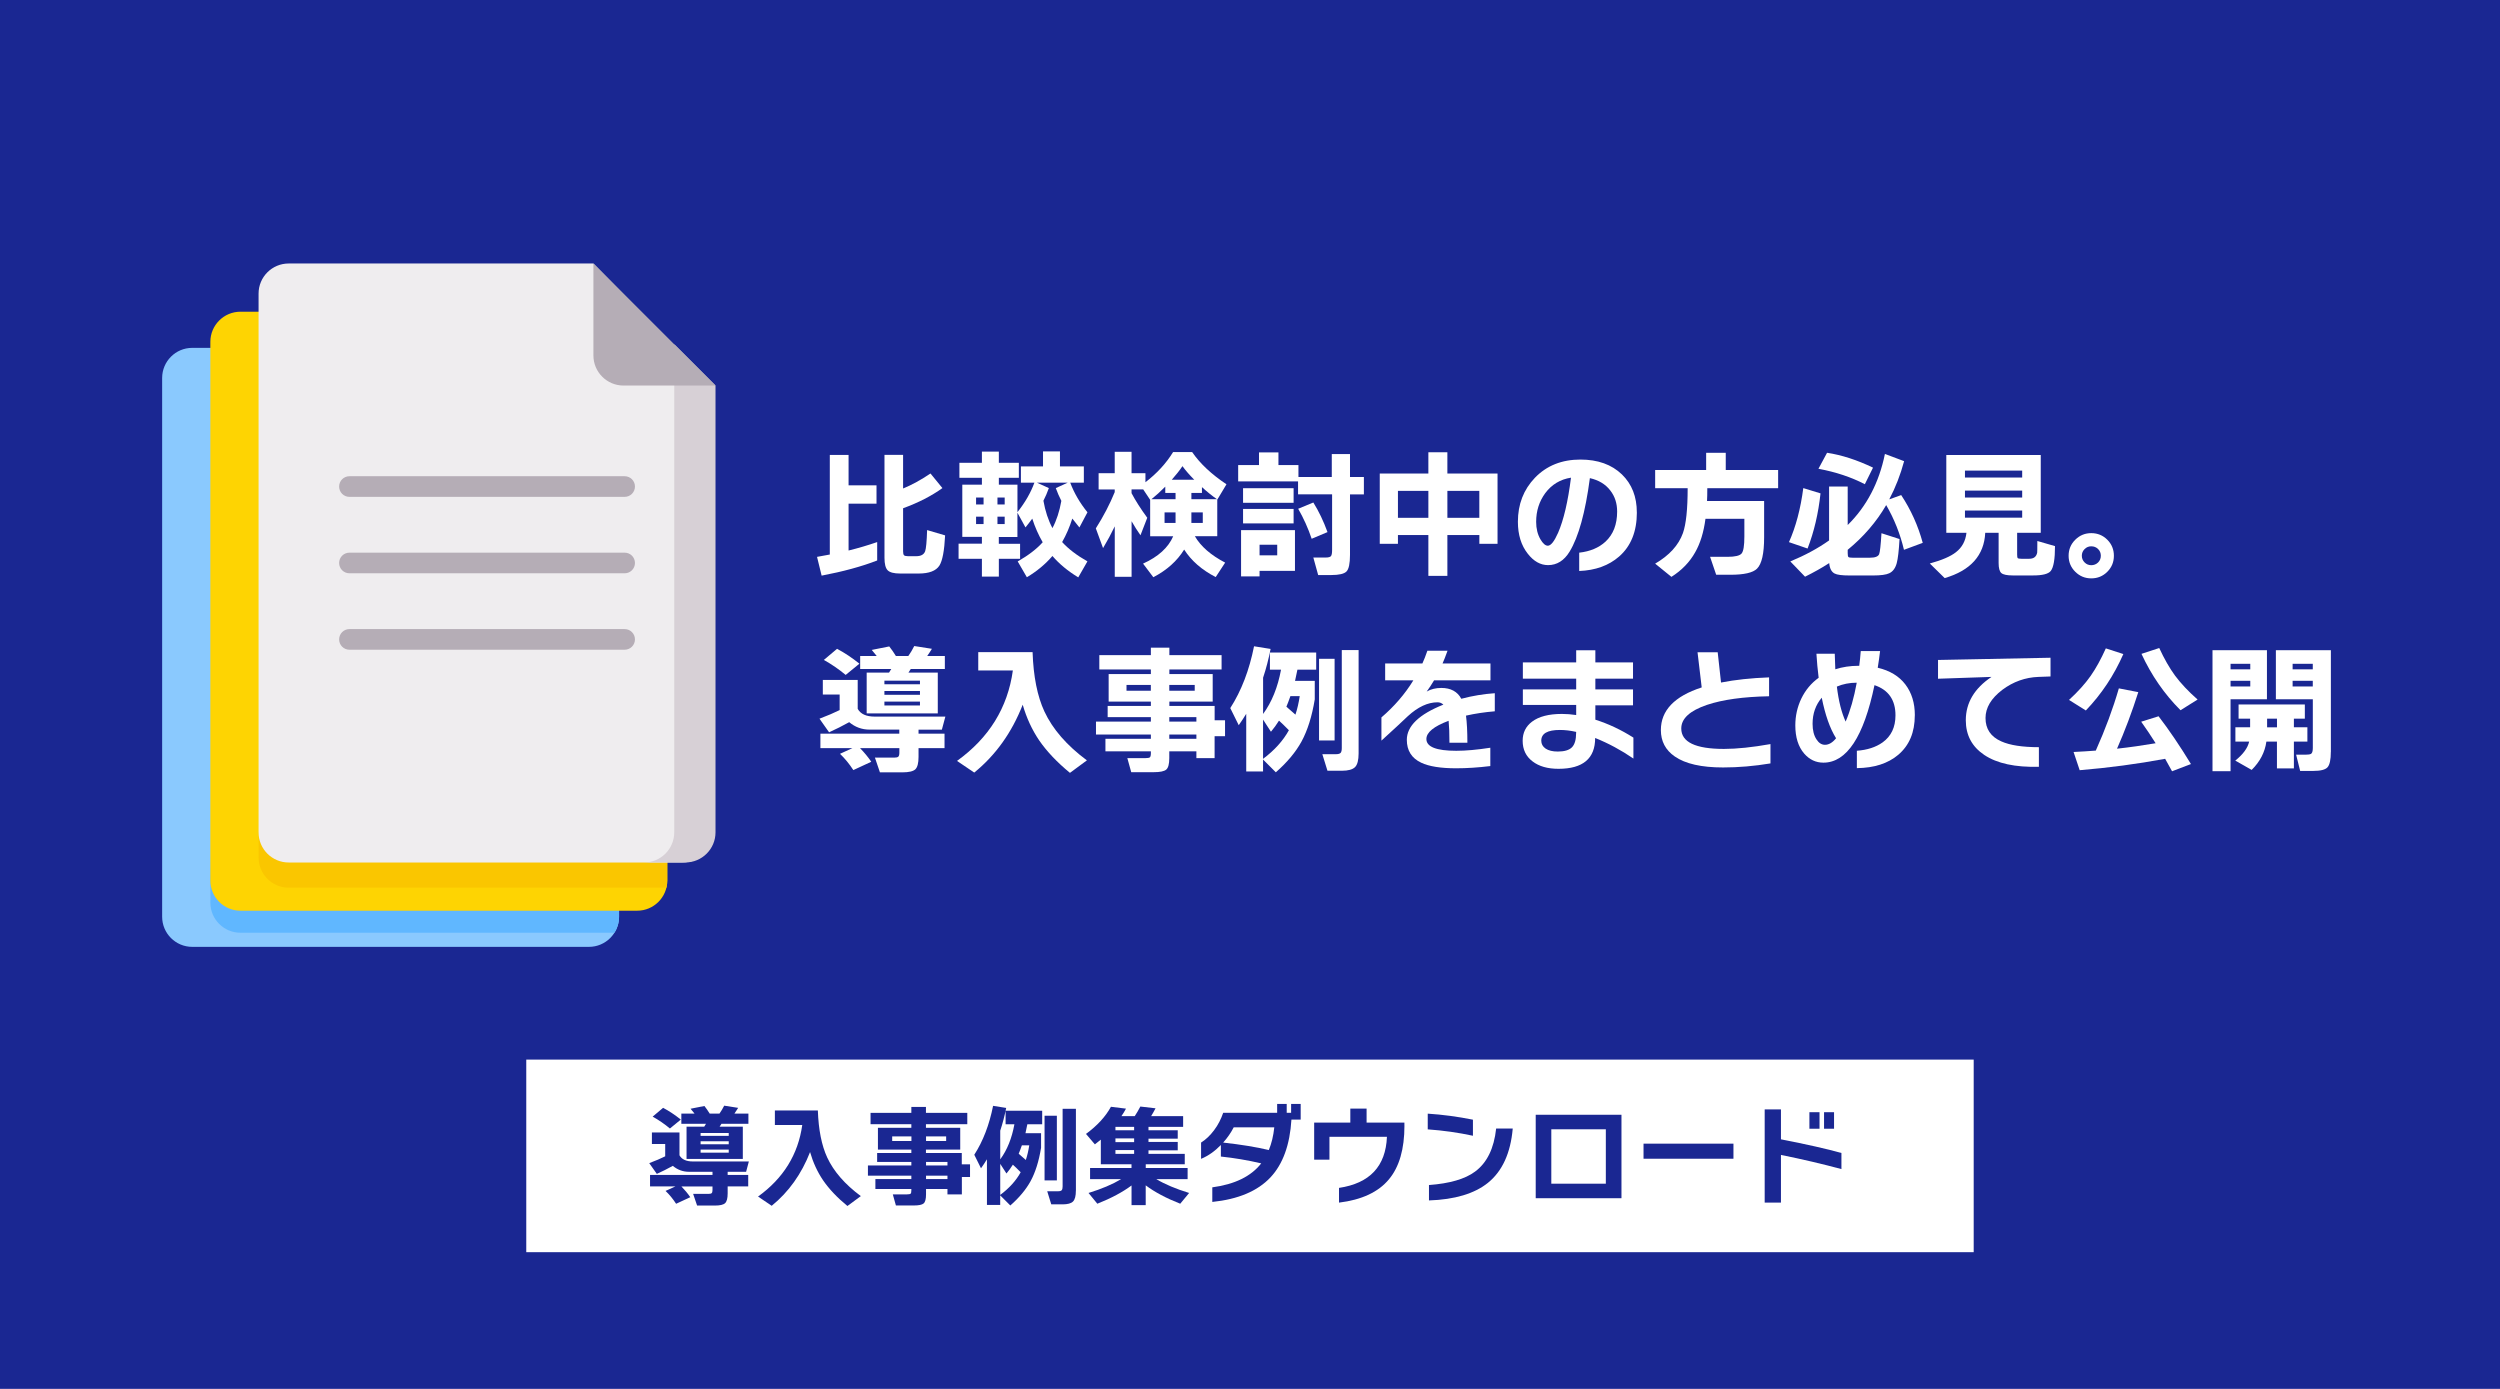 <?xml version="1.0" encoding="UTF-8"?>
<svg id="_レイヤー_2" data-name="レイヤー 2" xmlns="http://www.w3.org/2000/svg" viewBox="0 0 630 350">
  <defs>
    <style>
      .cls-1 {
        fill: #b5adb6;
      }

      .cls-2 {
        fill: #8ac9fe;
      }

      .cls-3 {
        fill: #fac600;
      }

      .cls-4 {
        fill: #d7d0d6;
      }

      .cls-5 {
        fill: #fff;
      }

      .cls-6 {
        fill: #efedef;
      }

      .cls-7 {
        fill: #fed402;
      }

      .cls-8 {
        fill: #60b7ff;
      }

      .cls-9 {
        fill: #1a2792;
      }
    </style>
  </defs>
  <g id="_レイヤー_1-2" data-name="レイヤー 1">
    <g>
      <rect class="cls-9" width="630" height="350"/>
      <g>
        <path class="cls-5" d="M221.05,141.24c-3.92,1.52-8.59,2.79-14,3.82l-1.16-4.73c.91-.16,1.98-.36,3.22-.59v-25.1h4.73v7.67h7.04v4.62h-7.04v11.8c2.47-.61,4.88-1.32,7.21-2.13v4.66ZM238.17,134.9c-.19,3.87-.67,6.42-1.44,7.63-.86,1.33-2.6,2-5.22,2h-4.66c-1.56,0-2.61-.27-3.15-.81-.54-.54-.81-1.59-.81-3.15v-25.94h4.69v8.47c2.22-.91,4.52-2.17,6.9-3.78l3.01,3.68c-2.75,1.98-6.06,3.68-9.91,5.08v10.85c0,.51.08.85.24,1,.16.15.49.23.98.23h2.1c1.19,0,1.94-.42,2.24-1.26.23-.65.4-2.43.49-5.32l4.52,1.33Z"/>
        <path class="cls-5" d="M257.07,140.82h-5.36v4.48h-4.27v-4.48h-5.88v-3.82h5.88v-1.71h-4.94v-13.16h4.94v-1.72h-5.67v-3.78h5.67v-2.83h4.27v2.83h5.04v3.78h-5.04v1.72h4.69v6.93c1.91-2.4,3.34-4.88,4.27-7.42h-3.4v-4.1h5.57v-3.78h4.27v3.78h6.02v4.1h-3.43c.98,2.61,2.43,5.1,4.34,7.46l-2.03,3.82c-.79-.96-1.39-1.7-1.79-2.24-.68,2.15-1.53,4.12-2.56,5.92,1.54,1.7,3.66,3.33,6.37,4.87l-2.31,4.03c-2.61-1.59-4.78-3.38-6.51-5.39-1.75,2.05-3.9,3.84-6.44,5.36l-2.31-3.99c2.68-1.52,4.78-3.13,6.3-4.83-1.05-1.8-1.93-3.78-2.63-5.95-.58.79-1.15,1.53-1.71,2.21l-2.03-3.71v6.13h-4.69v1.71h5.36v3.82ZM247.86,127.13v-1.75h-1.89v1.75h1.89ZM247.86,132.06v-1.86h-1.89v1.86h1.89ZM253.18,127.13v-1.75h-1.82v1.75h1.82ZM253.18,132.06v-1.86h-1.82v1.86h1.82ZM265.22,133.08c1.03-1.94,1.77-4.22,2.24-6.86-.54-1.05-1-2.12-1.4-3.22l3.01-1.37h-7.77l3.01,1.37c-.4,1.12-.85,2.18-1.37,3.19.47,2.64,1.23,4.94,2.28,6.9Z"/>
        <path class="cls-5" d="M280.91,132.66c-.86,1.8-1.84,3.62-2.94,5.46l-1.82-4.97c1.94-3.06,3.52-6.1,4.76-9.14v-.67h-4.06v-4.09h4.06v-5.39h4.24v5.39h3.5v2.27c2.89-2.22,5.22-4.75,6.97-7.6h4.8c1.98,2.89,4.87,5.6,8.65,8.12l-2.28,3.82-.04-.04v9.31h-5.64c1.49,2.57,4.04,4.78,7.63,6.65l-2.38,3.64c-3.5-1.8-6.15-4.11-7.95-6.93-1.77,2.87-4.36,5.19-7.77,6.97l-2.59-3.43c3.83-1.73,6.36-4.03,7.6-6.9h-5.81v-9.17l-1.75-2.63h-2.94v.95c1,1.89,2.32,3.96,3.96,6.2l-1.71,4.41c-.79-1.12-1.54-2.3-2.24-3.54v14h-4.24v-12.71ZM296.24,125.8v-1.58h-2.59v-1.58c-1.24,1.24-2.39,2.29-3.47,3.15h6.06ZM296.24,129.12h-2.77v2.66h2.77v-2.66ZM295.29,120.9h5.67c-1.21-1.21-2.21-2.36-2.98-3.43-.7,1.05-1.6,2.19-2.7,3.43ZM302.89,124.22h-2.66v1.58h6.44c-1.24-.86-2.5-1.88-3.78-3.05v1.47ZM303.1,131.78v-2.66h-2.87v2.66h2.87Z"/>
        <path class="cls-5" d="M327.11,121.32h-15.09v-4.13h5.25v-3.19h4.9v3.19h5.04v3.01h8.4v-5.78h4.59v5.78h3.5v4.38h-3.5v15.26c0,2.19-.3,3.59-.89,4.18s-1.86.89-3.8.89h-3.33l-1.22-4.41h3.08c.72,0,1.18-.12,1.37-.37s.28-.76.28-1.56v-14h-8.58v-3.26ZM326.34,143.86h-8.93v1.4h-4.66v-11.66h13.58v10.26ZM325.99,126.71h-12.74v-3.68h12.74v3.68ZM325.99,131.89h-12.74v-3.64h12.74v3.64ZM321.86,139.94v-2.66h-4.45v2.66h4.45ZM334.53,134.09l-3.99,1.68c-.89-2.64-2.02-5.16-3.4-7.56l3.82-1.58c1.38,2.22,2.57,4.7,3.57,7.46Z"/>
        <path class="cls-5" d="M372.79,134.83h-8.05v10.29h-4.79v-10.29h-7.67v2.21h-4.58v-17.71h12.25v-5.36h4.79v5.36h12.64v17.71h-4.58v-2.21ZM352.28,130.49h7.67v-6.79h-7.67v6.79ZM364.74,130.49h8.05v-6.79h-8.05v6.79Z"/>
        <path class="cls-5" d="M412.49,129.12c0,4.81-1.49,8.52-4.48,11.13-2.59,2.26-5.94,3.48-10.05,3.64v-4.62c2.73-.3,4.94-1.23,6.62-2.77,1.96-1.82,2.94-4.35,2.94-7.6,0-2.05-.57-3.82-1.72-5.29-1.21-1.59-2.93-2.62-5.15-3.12-1.14,8.63-2.85,14.81-5.11,18.52-1.38,2.26-3.19,3.4-5.43,3.4-1.91,0-3.62-.96-5.11-2.87-1.66-2.1-2.49-4.78-2.49-8.05,0-4.41,1.43-8.11,4.3-11.1,2.96-3.06,6.78-4.58,11.45-4.58,4.39,0,7.88,1.25,10.47,3.75,2.5,2.43,3.75,5.61,3.75,9.56ZM395.9,120.37c-2.71.42-4.88,1.73-6.51,3.92-1.52,2.08-2.28,4.48-2.28,7.21,0,1.7.36,3.17,1.08,4.41.63,1.07,1.25,1.61,1.86,1.61.77,0,1.63-1.09,2.59-3.26,1.4-3.22,2.49-7.85,3.25-13.9Z"/>
        <path class="cls-5" d="M430.24,123.03c0,1.33-.02,2.4-.07,3.22h14.39v9.17c0,4.06-.59,6.69-1.79,7.88-1.03,1.03-3.27,1.54-6.72,1.54h-3.57l-1.54-4.52h4.41c1.91,0,3.1-.29,3.55-.86.46-.57.68-1.99.68-4.25v-4.48h-9.8c-.44,3.38-1.31,6.2-2.59,8.44-1.38,2.47-3.37,4.54-5.99,6.2l-4.1-3.33c3.57-2.08,5.9-4.64,7-7.7.79-2.24,1.19-6.01,1.19-11.31h-8.19v-4.59h12.85v-4.34h4.94v4.34h13.2v4.59h-17.85Z"/>
        <path class="cls-5" d="M458.77,124.33c-.54,5.04-1.62,9.67-3.26,13.9l-4.69-1.61c1.73-3.87,2.93-8.41,3.61-13.62l4.34,1.33ZM479.84,116.21c-.93,3.45-2.18,6.66-3.75,9.63l3.01-1.08c2.45,3.71,4.26,7.72,5.43,12.04l-4.73,1.75c-.96-4.01-2.45-7.77-4.48-11.27-2.47,4.25-5.71,8-9.7,11.27v.84c0,.54.06.86.19.98.13.12.46.17,1,.17h4.45c1.26,0,2.02-.29,2.28-.88.21-.51.41-2.28.59-5.29l4.55,1.47c-.16,2.92-.4,4.94-.7,6.06-.35,1.28-.98,2.14-1.89,2.56-.77.37-2.13.56-4.1.56h-5.88c-1.91,0-3.17-.16-3.78-.49-.79-.4-1.25-1.27-1.37-2.63-1.84,1.19-3.87,2.33-6.09,3.43l-3.71-3.85c3.71-1.54,6.97-3.3,9.77-5.29v-13.58h4.69v9.7c4.78-4.71,7.91-10.69,9.38-17.92l4.83,1.82ZM472,117.85l-2.06,4.17c-3.41-1.77-7.3-3.07-11.69-3.89l2.17-4.03c3.69.56,7.55,1.81,11.59,3.75Z"/>
        <path class="cls-5" d="M500.28,134.27c-.28,5.69-3.69,9.5-10.22,11.41l-3.75-3.68c3.06-.84,5.25-1.79,6.58-2.84,1.54-1.19,2.43-2.82,2.66-4.9h-5.08v-19.6h23.8v19.6h-5.95v5.5c0,.49.05.79.16.89s.4.16.89.16h2c1.12,0,1.79-.51,2-1.54.02-.12.04-1.1.04-2.94l4.45,1.29c0,3.29-.36,5.38-1.08,6.27-.61.75-2.08,1.12-4.41,1.12h-5.18c-1.42,0-2.37-.2-2.84-.59s-.7-1.25-.7-2.56v-7.6h-3.36ZM509.59,120.34v-1.75h-14.42v1.75h14.42ZM509.59,125.38v-1.75h-14.42v1.75h14.42ZM509.59,130.45v-1.79h-14.42v1.79h14.42Z"/>
        <path class="cls-5" d="M532.7,140.05c0,1.59-.55,2.93-1.66,4.04-1.11,1.11-2.46,1.66-4.04,1.66s-2.91-.55-4.03-1.66c-1.12-1.11-1.68-2.46-1.68-4.04s.56-2.93,1.68-4.04c1.12-1.11,2.46-1.66,4.03-1.66s2.93.55,4.04,1.66c1.11,1.11,1.66,2.46,1.66,4.04ZM529.41,140.05c0-.68-.23-1.24-.7-1.7s-1.04-.68-1.71-.68-1.21.23-1.68.7-.7,1.03-.7,1.68.23,1.21.7,1.68,1.03.7,1.68.7,1.25-.23,1.71-.68.7-1.02.7-1.7Z"/>
        <path class="cls-5" d="M214.01,181.98c-1.68.93-3.37,1.79-5.08,2.56l-2.42-3.43c2.03-.77,3.72-1.49,5.08-2.17v-3.92h-4.24v-3.68h8.79v7.28c.72,1.31,2.15,1.96,4.27,1.96h17.82l-.88,3.29h-5.88v1.02h6.55v3.64h-6.55v2.21c0,1.56-.27,2.6-.8,3.12-.54.51-1.63.77-3.29.77h-5.64l-1.26-3.71h4.87c.51,0,.86-.08,1.03-.25s.26-.49.26-.98v-1.16h-9.91c1.07,1.1,2.02,2.24,2.83,3.43l-4.52,2.1c-1-1.54-2.12-2.91-3.36-4.1l3.15-1.44h-8.09v-3.64h19.88v-1.02h-7.49c-1.94,0-3.65-.63-5.15-1.89ZM216.57,167.25l-3.46,2.83c-1.68-1.4-3.51-2.66-5.5-3.78l3.33-2.8c1.89,1,3.77,2.25,5.64,3.75ZM220.94,165.32c-.33-.42-.75-.93-1.26-1.54l4.41-.88c.56.7,1.12,1.5,1.68,2.42h3.12c.54-.75,1.04-1.59,1.5-2.52l4.45.7c-.4.65-.79,1.26-1.19,1.82h4.45v3.26h-8.58c-.14.21-.34.51-.59.91h7.39v10.29h-17.92v-10.29h5.64s.21-.35.56-.91h-7.84v-3.26h4.2ZM231.83,172.43v-.91h-8.96v.91h8.96ZM231.83,175.09v-.95h-8.96v.95h8.96ZM231.83,177.78v-.98h-8.96v.98h8.96Z"/>
        <path class="cls-5" d="M257.73,177.57c-2.73,7-6.8,12.71-12.22,17.12l-4.34-2.94c8.07-5.81,12.77-13.41,14.07-22.79h-8.72v-4.62h13.69c.21,6.14,1.2,11.12,2.98,14.95,2.08,4.46,5.65,8.57,10.71,12.32l-4.27,3.15c-3.24-2.66-5.82-5.38-7.74-8.16-1.82-2.68-3.21-5.69-4.17-9.03Z"/>
        <path class="cls-5" d="M308.7,185.52h-2.62v5.53h-4.59v-1.71h-6.83v1.71c0,1.49-.26,2.46-.77,2.89-.51.43-1.56.65-3.15.65h-5.67l-.98-3.54h4.52c.61,0,.99-.07,1.16-.21.16-.14.25-.49.25-1.05v-.46h-11.45v-3.15h11.45v-1.08h-13.83v-3.26h13.83v-1.12h-10.89v-2.83h10.89v-1.09h-10.64v-6.93h10.64v-1.16h-12.99v-3.61h12.99v-1.89h4.66v1.89h13.16v3.61h-13.16v1.16h10.92v6.93h-10.92v1.09h11.41v3.61h2.62v4.03ZM290.01,174.07v-1.47h-6.13v1.47h6.13ZM301.07,174.07v-1.47h-6.41v1.47h6.41ZM301.49,181.84v-1.12h-6.83v1.12h6.83ZM301.49,186.18v-1.08h-6.83v1.08h6.83Z"/>
        <path class="cls-5" d="M318.29,194.41h-4.24v-14.53c-.61,1-1.24,1.96-1.89,2.87l-2.13-4.31c2.8-4.36,4.79-9.56,5.99-15.58l4.17.67c-.51,2.59-1.14,5.01-1.89,7.25v9.14c2.19-2.99,3.7-6.71,4.52-11.17h-2.8v-4.31h11.66v4.31h-4.73c-.12.63-.32,1.58-.6,2.83h4.97v4.66c-.7,4.27-1.81,7.81-3.33,10.61-1.45,2.66-3.61,5.25-6.48,7.77l-3.22-3.22v3.01ZM318.29,181.32v9.91c2.87-2.15,5.04-4.55,6.51-7.21-1.05-1.07-1.88-1.88-2.49-2.42-.61.98-1.28,1.91-2.03,2.8l-2-3.08ZM326.45,180.09c.47-1.42.83-2.98,1.08-4.66h-2.35c-.4,1.12-.73,2.01-1.01,2.66.75.63,1.5,1.29,2.28,2ZM336.32,186.6h-3.92v-20.58h3.92v20.58ZM342.37,189.86c0,1.7-.3,2.86-.91,3.46s-1.71.91-3.33.91h-3.61l-1.29-4.17h3.36c.65,0,1.07-.12,1.26-.35.19-.23.28-.63.28-1.19v-24.71h4.24v26.04Z"/>
        <path class="cls-5" d="M376.68,179.25c-2.54.21-4.96.57-7.25,1.09.23,1.73.35,4,.35,6.83h-4.52c0-2.31-.07-4.15-.21-5.53-3.73,1.4-5.6,2.93-5.6,4.59,0,1.98,2.51,2.97,7.53,2.97,2.43,0,5.29-.26,8.58-.77v4.62c-3.03.37-5.9.56-8.61.56-3.9,0-6.83-.47-8.79-1.4-2.43-1.14-3.64-3.07-3.64-5.78,0-3.45,3.07-6.41,9.21-8.86-.42-.4-.91-.59-1.47-.59-2.45,0-4.95,1.17-7.49,3.5-1.31,1.26-3.52,3.31-6.65,6.16v-5.85c3.24-2.78,5.93-5.89,8.05-9.35h-7.11v-4.24h9.38c.42-.91.84-1.98,1.26-3.22h5.08c-.51,1.42-.93,2.5-1.26,3.22h12.08v4.24h-14.21c-.54.91-1.16,1.86-1.86,2.83,1.07-.61,2.3-.91,3.68-.91,2.38,0,4.06.91,5.04,2.73,2.82-.75,5.64-1.21,8.44-1.4v4.55Z"/>
        <path class="cls-5" d="M411.61,191.15c-3.06-2.1-6.27-3.83-9.63-5.18,0,5.18-3.08,7.77-9.24,7.77-2.73,0-4.9-.62-6.51-1.85-1.68-1.26-2.52-3-2.52-5.22,0-2.01.78-3.61,2.35-4.8,1.73-1.31,4.24-1.96,7.53-1.96,1.17,0,2.37.09,3.61.28v-2.55h-13.44v-3.92h13.44v-2.7h-13.44v-4.1h13.44v-3.05h4.83v3.05h9.49v4.1h-9.49v2.7h9.49v4.03h-9.49v3.61c3.31,1.05,6.51,2.56,9.59,4.52v5.29ZM397.19,184.68v-.24c-1.45-.33-2.81-.49-4.1-.49-3.13,0-4.69.9-4.69,2.7,0,.84.37,1.5,1.1,2,.73.49,1.75.74,3.06.74,1.68,0,2.87-.36,3.57-1.07.7-.71,1.05-1.92,1.05-3.62Z"/>
        <path class="cls-5" d="M446.16,192.38c-4.08.68-8.06,1.02-11.94,1.02-5.46,0-9.52-.92-12.18-2.77-2.33-1.61-3.5-3.83-3.5-6.65,0-4.95,3.43-8.53,10.29-10.75-.19-1.54-.54-4.49-1.05-8.86h5.08l.84,7.63c3.55-.7,7.58-1.13,12.11-1.3v4.76c-6.46.12-11.68.84-15.65,2.17-4.32,1.47-6.48,3.45-6.48,5.95,0,3.43,3.58,5.15,10.75,5.15,3.27,0,7.18-.41,11.73-1.22v4.87Z"/>
        <path class="cls-5" d="M482.53,180.27c0,4.27-1.39,7.58-4.17,9.94-2.59,2.19-6.07,3.31-10.43,3.36v-4.38c2.61-.19,4.77-.89,6.48-2.1,2.17-1.56,3.25-3.84,3.25-6.83,0-3.87-1.76-6.41-5.29-7.6-2.71,13.02-7,19.53-12.88,19.53-1.89,0-3.5-.76-4.83-2.28-1.49-1.73-2.24-4.1-2.24-7.11,0-2.4.51-4.66,1.52-6.77,1.02-2.11,2.47-3.86,4.36-5.23-.26-2.05-.44-4.07-.56-6.06h4.62c.05,1.7.09,3.01.14,3.92,1.8-.58,3.75-.88,5.85-.88h.18c.16-1.24.29-2.47.38-3.71h4.87c-.16,1.38-.36,2.78-.59,4.2,3.06.72,5.38,2.13,6.97,4.22,1.59,2.09,2.38,4.67,2.38,7.75ZM462.69,186.04c-1.54-2.45-2.74-5.86-3.61-10.22-1.54,1.82-2.31,4.01-2.31,6.58,0,1.63.33,2.94.98,3.92.58.91,1.3,1.37,2.14,1.37.98,0,1.91-.55,2.8-1.65ZM467.9,172.04c-1.82,0-3.49.33-5.01.98.44,3.64,1.18,6.58,2.21,8.82,1.17-2.71,2.1-5.97,2.8-9.8Z"/>
        <path class="cls-5" d="M516.73,170.47l-3.04.11c-3.31.12-6.35,1.2-9.1,3.25-2.82,2.15-4.24,4.52-4.24,7.11,0,2.75,1.32,4.71,3.96,5.88,2.17.98,5.33,1.47,9.49,1.47v4.94c-5.95.16-10.54-.83-13.76-2.98-3.1-2.08-4.66-4.99-4.66-8.75,0-4.39,2.16-8.03,6.48-10.92l-13.48.46v-4.73l28.35-.56v4.73Z"/>
        <path class="cls-5" d="M535.08,164.83c-2.36,5.37-5.51,10.11-9.45,14.21l-4.24-2.66c2.24-2.05,4.06-4.07,5.46-6.06,1.31-1.87,2.58-4.18,3.82-6.93l4.41,1.43ZM545.61,191.22c-7.05,1.31-14.22,2.26-21.53,2.87l-1.54-4.59c1.91-.09,3.78-.21,5.6-.35,2.4-5.37,4.34-10.59,5.81-15.68l4.9.95c-1.61,5.06-3.4,9.81-5.36,14.25,3.2-.35,6.44-.81,9.73-1.37-1.19-1.89-2.4-3.7-3.64-5.43l4.38-1.37c2.59,3.36,5.31,7.37,8.16,12.04l-4.76,1.82c-.56-1.03-1.14-2.08-1.75-3.15ZM553.8,176.28l-4.31,2.7c-4.06-4.06-7.34-8.8-9.84-14.21l4.48-1.47c1.26,2.73,2.58,5.04,3.96,6.93,1.47,1.98,3.37,4,5.71,6.06Z"/>
        <path class="cls-5" d="M571.27,176.21h-9.17v18.13h-4.55v-30.49h13.72v12.36ZM567.07,168.68v-1.4h-4.97v1.4h4.97ZM567.07,172.99v-1.43h-4.97v1.43h4.97ZM571.13,186.88c-.37,2.68-1.61,5.06-3.71,7.14l-4.13-2.35c1.96-1.56,3.13-3.16,3.5-4.79h-3.47v-3.61h3.71v-2.17h-2.91v-3.57h16.7v3.57h-2.76v2.17h3.4v3.61h-3.4v6.76h-4.27v-6.76h-2.66ZM571.31,181.11v2.17h2.49v-2.17h-2.49ZM587.37,189.47c0,1.96-.28,3.25-.82,3.87-.55.62-1.73.93-3.55.93h-3.36l-1.02-4.1h2.56c.56,0,.95-.06,1.16-.17.33-.19.49-.69.49-1.5v-12.29h-9.31v-12.36h13.86v25.62ZM582.82,168.68v-1.4h-5.08v1.4h5.08ZM582.82,172.99v-1.43h-5.08v1.43h5.08Z"/>
      </g>
      <g>
        <rect class="cls-5" x="132.62" y="267.02" width="364.75" height="48.53"/>
        <g>
          <path class="cls-9" d="M169.54,293.8c-1.33.74-2.67,1.41-4.02,2.02l-1.91-2.71c1.61-.61,2.95-1.18,4.02-1.72v-3.1h-3.35v-2.91h6.95v5.76c.57,1.03,1.7,1.55,3.38,1.55h14.1l-.69,2.6h-4.65v.8h5.18v2.88h-5.18v1.75c0,1.24-.21,2.06-.64,2.47s-1.29.61-2.6.61h-4.46l-1-2.94h3.85c.41,0,.68-.06.82-.19.14-.13.21-.39.21-.78v-.91h-7.84c.85.87,1.6,1.77,2.24,2.71l-3.57,1.66c-.79-1.22-1.68-2.3-2.66-3.24l2.49-1.14h-6.4v-2.88h15.74v-.8h-5.93c-1.53,0-2.89-.5-4.07-1.5ZM171.56,282.14l-2.74,2.24c-1.33-1.11-2.78-2.11-4.35-2.99l2.63-2.22c1.5.79,2.98,1.78,4.46,2.96ZM175.02,280.62c-.26-.33-.59-.74-1-1.22l3.49-.69c.44.55.89,1.19,1.33,1.91h2.47c.42-.59.82-1.26,1.19-1.99l3.52.55c-.31.52-.63,1-.94,1.44h3.52v2.58h-6.79c-.11.17-.27.41-.47.72h5.85v8.14h-14.18v-8.14h4.46s.17-.28.44-.72h-6.21v-2.58h3.32ZM183.64,286.24v-.72h-7.09v.72h7.09ZM183.64,288.35v-.75h-7.09v.75h7.09ZM183.64,290.48v-.78h-7.09v.78h7.09Z"/>
          <path class="cls-9" d="M204.14,290.31c-2.16,5.54-5.38,10.06-9.67,13.55l-3.44-2.33c6.39-4.6,10.1-10.61,11.14-18.03h-6.9v-3.66h10.83c.17,4.86.95,8.8,2.35,11.83,1.64,3.53,4.47,6.78,8.48,9.75l-3.38,2.49c-2.57-2.11-4.61-4.26-6.12-6.46-1.44-2.12-2.54-4.51-3.3-7.15Z"/>
          <path class="cls-9" d="M244.47,296.6h-2.08v4.38h-3.63v-1.36h-5.4v1.36c0,1.18-.2,1.94-.61,2.29s-1.24.51-2.49.51h-4.49l-.78-2.8h3.57c.48,0,.78-.06.91-.17.13-.11.19-.39.19-.83v-.36h-9.06v-2.49h9.06v-.86h-10.94v-2.58h10.94v-.89h-8.62v-2.24h8.62v-.86h-8.42v-5.49h8.42v-.91h-10.28v-2.85h10.28v-1.5h3.68v1.5h10.42v2.85h-10.42v.91h8.64v5.49h-8.64v.86h9.03v2.85h2.08v3.19ZM229.68,287.54v-1.16h-4.85v1.16h4.85ZM238.43,287.54v-1.16h-5.07v1.16h5.07ZM238.76,293.69v-.89h-5.4v.89h5.4ZM238.76,297.13v-.86h-5.4v.86h5.4Z"/>
          <path class="cls-9" d="M252.06,303.64h-3.35v-11.5c-.48.79-.98,1.55-1.5,2.27l-1.69-3.41c2.22-3.45,3.79-7.56,4.74-12.33l3.3.53c-.41,2.05-.91,3.96-1.5,5.73v7.23c1.74-2.36,2.93-5.31,3.57-8.84h-2.22v-3.41h9.22v3.41h-3.74c-.09.5-.25,1.25-.47,2.24h3.93v3.68c-.55,3.38-1.43,6.18-2.63,8.39-1.15,2.1-2.85,4.16-5.12,6.15l-2.55-2.55v2.38ZM252.06,293.28v7.84c2.27-1.7,3.99-3.6,5.15-5.71-.83-.85-1.49-1.49-1.97-1.91-.48.78-1.02,1.51-1.61,2.22l-1.58-2.44ZM258.51,292.31c.37-1.13.66-2.35.86-3.68h-1.86c-.31.89-.58,1.59-.8,2.11.59.5,1.19,1.02,1.8,1.58ZM266.33,297.46h-3.1v-16.29h3.1v16.29ZM271.12,300.04c0,1.35-.24,2.26-.72,2.74s-1.36.72-2.63.72h-2.85l-1.02-3.3h2.66c.52,0,.85-.09,1-.28s.22-.5.22-.94v-19.56h3.35v20.61Z"/>
          <path class="cls-9" d="M291.2,279.29c-.41.78-.78,1.43-1.11,1.97h8.06v2.71h-8.73v.86h7.37v2.11h-7.37v.83h7.37v2.11h-7.37v.89h9.14v2.63h-9.83v.94h10.55v2.8h-7.9c2.2,1.31,4.96,2.47,8.28,3.49l-2.24,2.71c-3.56-1.4-6.46-2.95-8.7-4.63v4.99h-3.57v-4.96c-2.25,1.68-5.12,3.21-8.62,4.6l-2.22-2.71c3.31-1.02,6.05-2.18,8.23-3.49h-7.84v-2.8h10.44v-.94h-7.73v-6.21c-.42.35-.92.75-1.5,1.19l-2.24-2.63c2.83-2.07,4.92-4.35,6.29-6.84l3.79.47c-.3.57-.67,1.2-1.14,1.88h3.35c.46-.68.93-1.49,1.41-2.41l3.8.44ZM281.09,283.97v.86h4.71v-.86h-4.71ZM285.8,287.82v-.94h-4.71v.94h4.71ZM285.8,290.78v-.97h-4.71v.97h4.71Z"/>
          <path class="cls-9" d="M327.77,282.14h-2.33c-.39,6.37-2.15,11.23-5.29,14.57-3.25,3.45-8.14,5.51-14.65,6.18v-3.68c5.67-.76,9.78-2.77,12.33-6.04-3.4-.79-6.79-1.37-10.17-1.72v-2.91c-1.55,1.59-3.21,2.75-4.99,3.49v-4.1c1.18-.74,2.27-1.77,3.27-3.1,1-1.33,1.76-2.8,2.3-4.4h13.6v-2.24h2.41v2.24h1.11v-2.24h2.41v3.96ZM321.12,284.08h-10.22c-.7,1.37-1.59,2.65-2.66,3.85,4.52.5,8.36,1.13,11.5,1.88.7-1.68,1.16-3.59,1.38-5.73Z"/>
          <path class="cls-9" d="M353.92,283.67c0,5.89-1.3,10.4-3.91,13.52-2.66,3.21-6.85,5.17-12.58,5.87v-3.71c7.76-1.16,11.78-5.46,12.08-12.88h-14.49v5.76h-3.85v-9.34h9.11v-3.52h4.1v3.52h9.53v.78Z"/>
          <path class="cls-9" d="M371.18,286.21c-3.66-.79-7.45-1.33-11.39-1.61v-3.96c3.75.24,7.54.75,11.39,1.52v4.04ZM381.21,284.39c-.54,6.19-2.62,10.75-6.26,13.69-3.4,2.73-8.35,4.21-14.85,4.43v-3.88c5.23-.39,9.1-1.51,11.61-3.38,3.01-2.22,4.78-5.84,5.32-10.86h4.18Z"/>
          <path class="cls-9" d="M408.61,301.95h-21.61v-21.03h21.61v21.03ZM404.67,298.29v-13.71h-13.74v13.71h13.74Z"/>
          <path class="cls-9" d="M436.83,292h-22.66v-3.8h22.66v3.8Z"/>
          <path class="cls-9" d="M464.04,294.61c-4.78-1.29-9.86-2.48-15.24-3.57v12.02h-4.1v-23.49h4.1v7.54c6.45,1.26,11.52,2.4,15.24,3.44v4.07ZM458.52,284.44h-2.55v-4.16h2.55v4.16ZM462.18,284.44h-2.52v-4.16h2.52v4.16Z"/>
        </g>
      </g>
      <g>
        <path class="cls-2" d="M156.01,222.57h-89.14c-3.83,0-6.93-3.1-6.93-6.93v-127.98h-11.49c-4.19,0-7.59,3.4-7.59,7.59v135.77c0,4.19,3.4,7.59,7.59,7.59h99.96c4.19,0,7.59-3.4,7.59-7.59v-8.45h0Z"/>
        <path class="cls-8" d="M59.94,87.66v127.98c0,3.83,3.1,6.93,6.93,6.93h89.14v8.45c0,1.48-.42,2.86-1.16,4.03H60.6c-4.19,0-7.59-3.4-7.59-7.59v-5.54l3.47-130.22,3.46-4.03Z"/>
        <path class="cls-7" d="M168.16,210.42h-89.14c-3.83,0-6.93-3.1-6.93-6.93v-124.94h-11.49c-4.19,0-7.59,3.4-7.59,7.59v135.77c0,4.19,3.4,7.59,7.59,7.59h99.96c4.19,0,7.59-3.4,7.59-7.59v-11.49h0Z"/>
        <path class="cls-3" d="M72.09,78.55v124.94c0,3.83,3.1,6.93,6.93,6.93h89.14v11.49c0,.62-.08,1.22-.21,1.79h-95.19c-4.19,0-7.59-3.4-7.59-7.59v-6.35l3.47-9.59v-119.83l3.47-1.79Z"/>
        <path class="cls-6" d="M172.02,217.35h-99.27c-4.19,0-7.59-3.4-7.59-7.59V73.99c0-4.19,3.4-7.59,7.59-7.59h76.79l30.07,30.76v112.6c0,4.19-3.4,7.59-7.59,7.59h0Z"/>
        <path class="cls-4" d="M169.91,86.76v122.99c0,4.19-3.4,7.59-7.59,7.59h10.4c4.19,0,7.59-3.4,7.59-7.59v-112.6l-10.4-10.4Z"/>
        <path class="cls-1" d="M180.3,97.16h-23.17c-4.19,0-7.59-3.4-7.59-7.59v-23.17l30.76,30.76Z"/>
        <path class="cls-1" d="M157.41,125.21h-69.35c-1.44,0-2.6-1.16-2.6-2.6s1.16-2.6,2.6-2.6h69.35c1.44,0,2.6,1.16,2.6,2.6s-1.16,2.6-2.6,2.6Z"/>
        <path class="cls-1" d="M157.41,144.47h-69.35c-1.44,0-2.6-1.16-2.6-2.6s1.16-2.6,2.6-2.6h69.35c1.44,0,2.6,1.16,2.6,2.6s-1.16,2.6-2.6,2.6Z"/>
        <path class="cls-1" d="M157.41,163.73h-69.35c-1.44,0-2.6-1.16-2.6-2.6s1.16-2.6,2.6-2.6h69.35c1.44,0,2.6,1.16,2.6,2.6s-1.16,2.6-2.6,2.6Z"/>
      </g>
    </g>
  </g>
</svg>